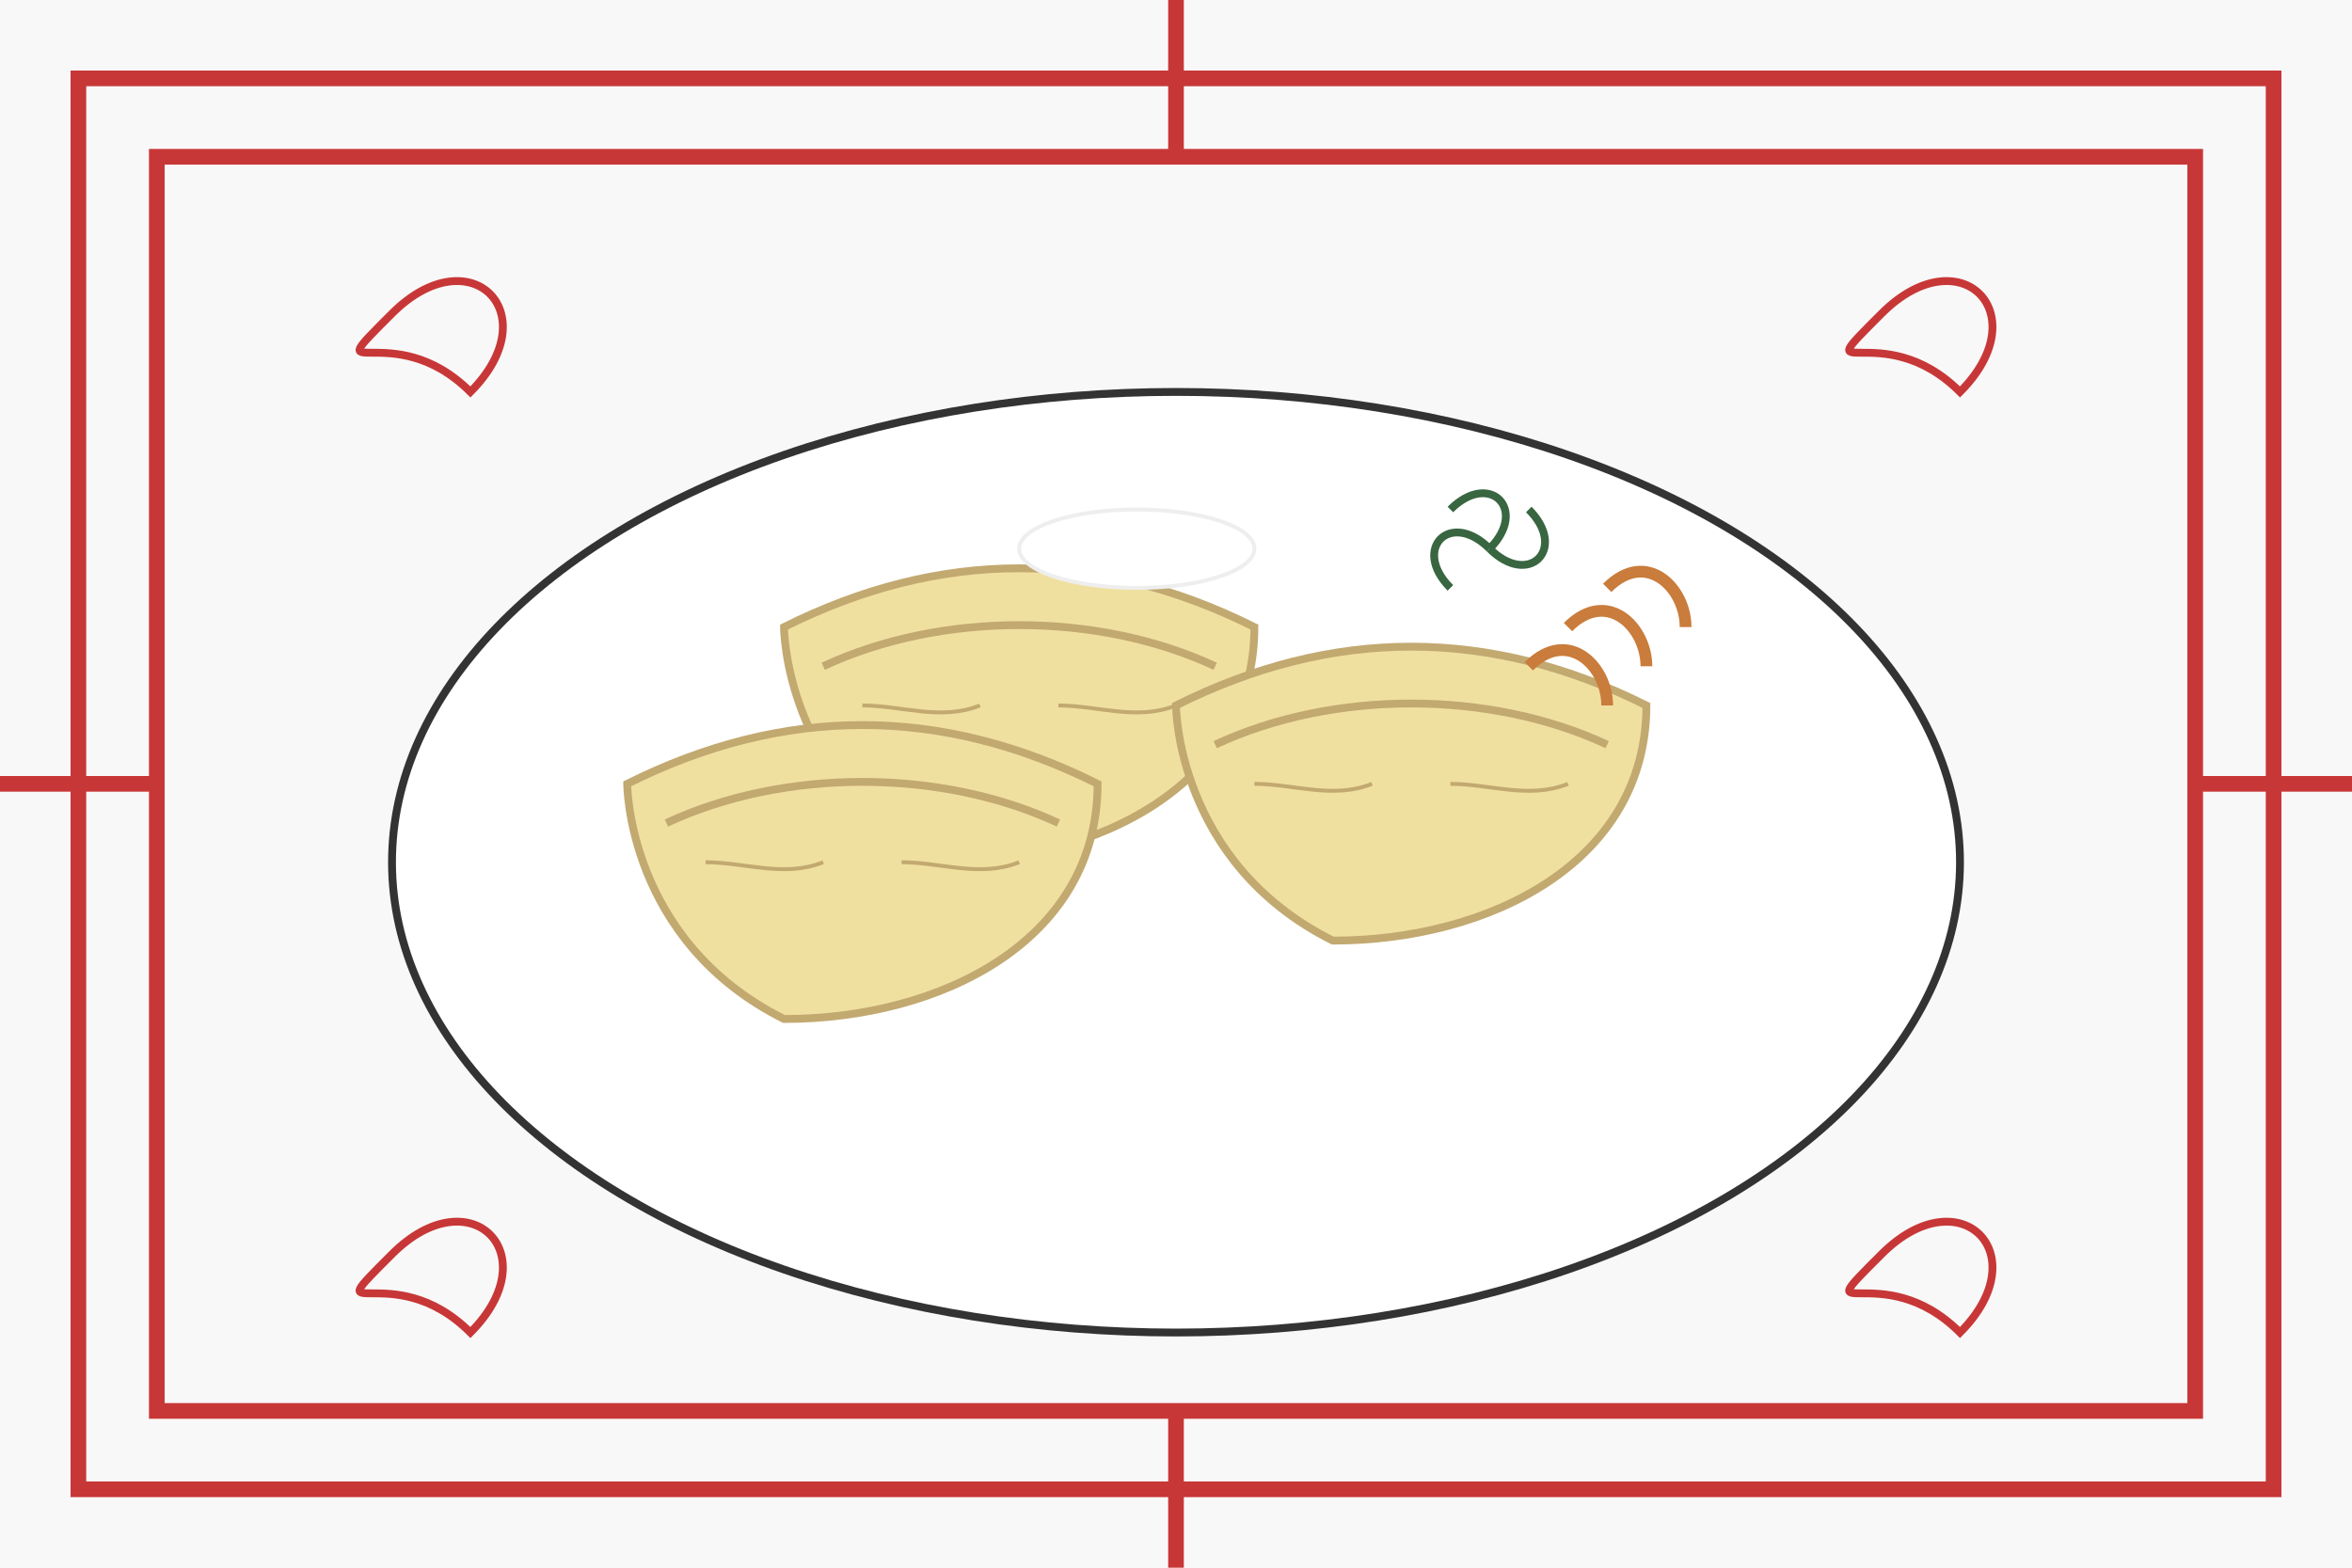 <svg xmlns="http://www.w3.org/2000/svg" viewBox="0 0 300 200" width="300" height="200">
  <!-- Background -->
  <rect width="300" height="200" fill="#f8f8f8"/>
  
  <!-- Decorative folk pattern border -->
  <g fill="none" stroke="#c83737" stroke-width="2">
    <path d="M10 10 L290 10 L290 190 L10 190 Z"/>
    <path d="M20 20 L280 20 L280 180 L20 180 Z"/>
    <path d="M0 100 L20 100 M280 100 L300 100"/>
    <path d="M150 0 L150 20 M150 180 L150 200"/>
  </g>
  
  <!-- Plate -->
  <ellipse cx="150" cy="110" rx="100" ry="60" fill="#fff" stroke="#333" stroke-width="1"/>
  
  <!-- Pierogi -->
  <g transform="translate(100, 80)">
    <!-- First pierogi -->
    <path d="M0 0 C20 -10, 40 -10, 60 0 C60 20, 40 30, 20 30 C0 20, 0 0, 0 0 Z" fill="#f0e0a0" stroke="#c2a970" stroke-width="1"/>
    <path d="M5 5 C20 -2, 40 -2, 55 5" fill="none" stroke="#c2a970" stroke-width="1"/>
    <path d="M10 10 C15 10, 20 12, 25 10" fill="none" stroke="#c2a970" stroke-width="0.5"/>
    <path d="M35 10 C40 10, 45 12, 50 10" fill="none" stroke="#c2a970" stroke-width="0.5"/>
  </g>
  
  <g transform="translate(80, 100)">
    <!-- Second pierogi -->
    <path d="M0 0 C20 -10, 40 -10, 60 0 C60 20, 40 30, 20 30 C0 20, 0 0, 0 0 Z" fill="#f0e0a0" stroke="#c2a970" stroke-width="1"/>
    <path d="M5 5 C20 -2, 40 -2, 55 5" fill="none" stroke="#c2a970" stroke-width="1"/>
    <path d="M10 10 C15 10, 20 12, 25 10" fill="none" stroke="#c2a970" stroke-width="0.5"/>
    <path d="M35 10 C40 10, 45 12, 50 10" fill="none" stroke="#c2a970" stroke-width="0.5"/>
  </g>
  
  <g transform="translate(150, 90)">
    <!-- Third pierogi -->
    <path d="M0 0 C20 -10, 40 -10, 60 0 C60 20, 40 30, 20 30 C0 20, 0 0, 0 0 Z" fill="#f0e0a0" stroke="#c2a970" stroke-width="1"/>
    <path d="M5 5 C20 -2, 40 -2, 55 5" fill="none" stroke="#c2a970" stroke-width="1"/>
    <path d="M10 10 C15 10, 20 12, 25 10" fill="none" stroke="#c2a970" stroke-width="0.5"/>
    <path d="M35 10 C40 10, 45 12, 50 10" fill="none" stroke="#c2a970" stroke-width="0.5"/>
  </g>
  
  <!-- Garnish -->
  <g transform="translate(120, 60)">
    <!-- Sour cream -->
    <ellipse cx="25" cy="10" rx="15" ry="5" fill="#fff" stroke="#eee" stroke-width="0.5"/>
    
    <!-- Fried onions -->
    <path d="M80 20 C85 15, 90 20, 90 25" fill="none" stroke="#c97c3b" stroke-width="1.5"/>
    <path d="M75 25 C80 20, 85 25, 85 30" fill="none" stroke="#c97c3b" stroke-width="1.5"/>
    <path d="M85 15 C90 10, 95 15, 95 20" fill="none" stroke="#c97c3b" stroke-width="1.5"/>
    
    <!-- Parsley -->
    <path d="M70 10 C75 5, 70 0, 65 5" fill="none" stroke="#386641" stroke-width="1"/>
    <path d="M70 10 C65 5, 60 10, 65 15" fill="none" stroke="#386641" stroke-width="1"/>
    <path d="M70 10 C75 15, 80 10, 75 5" fill="none" stroke="#386641" stroke-width="1"/>
  </g>
  
  <!-- Folk decorative elements -->
  <g stroke="#c83737" stroke-width="1" fill="none">
    <path d="M50 40 C60 30, 70 40, 60 50 C50 40, 40 50, 50 40 Z"/>
    <path d="M240 40 C250 30, 260 40, 250 50 C240 40, 230 50, 240 40 Z"/>
    <path d="M50 160 C60 150, 70 160, 60 170 C50 160, 40 170, 50 160 Z"/>
    <path d="M240 160 C250 150, 260 160, 250 170 C240 160, 230 170, 240 160 Z"/>
  </g>
</svg>
